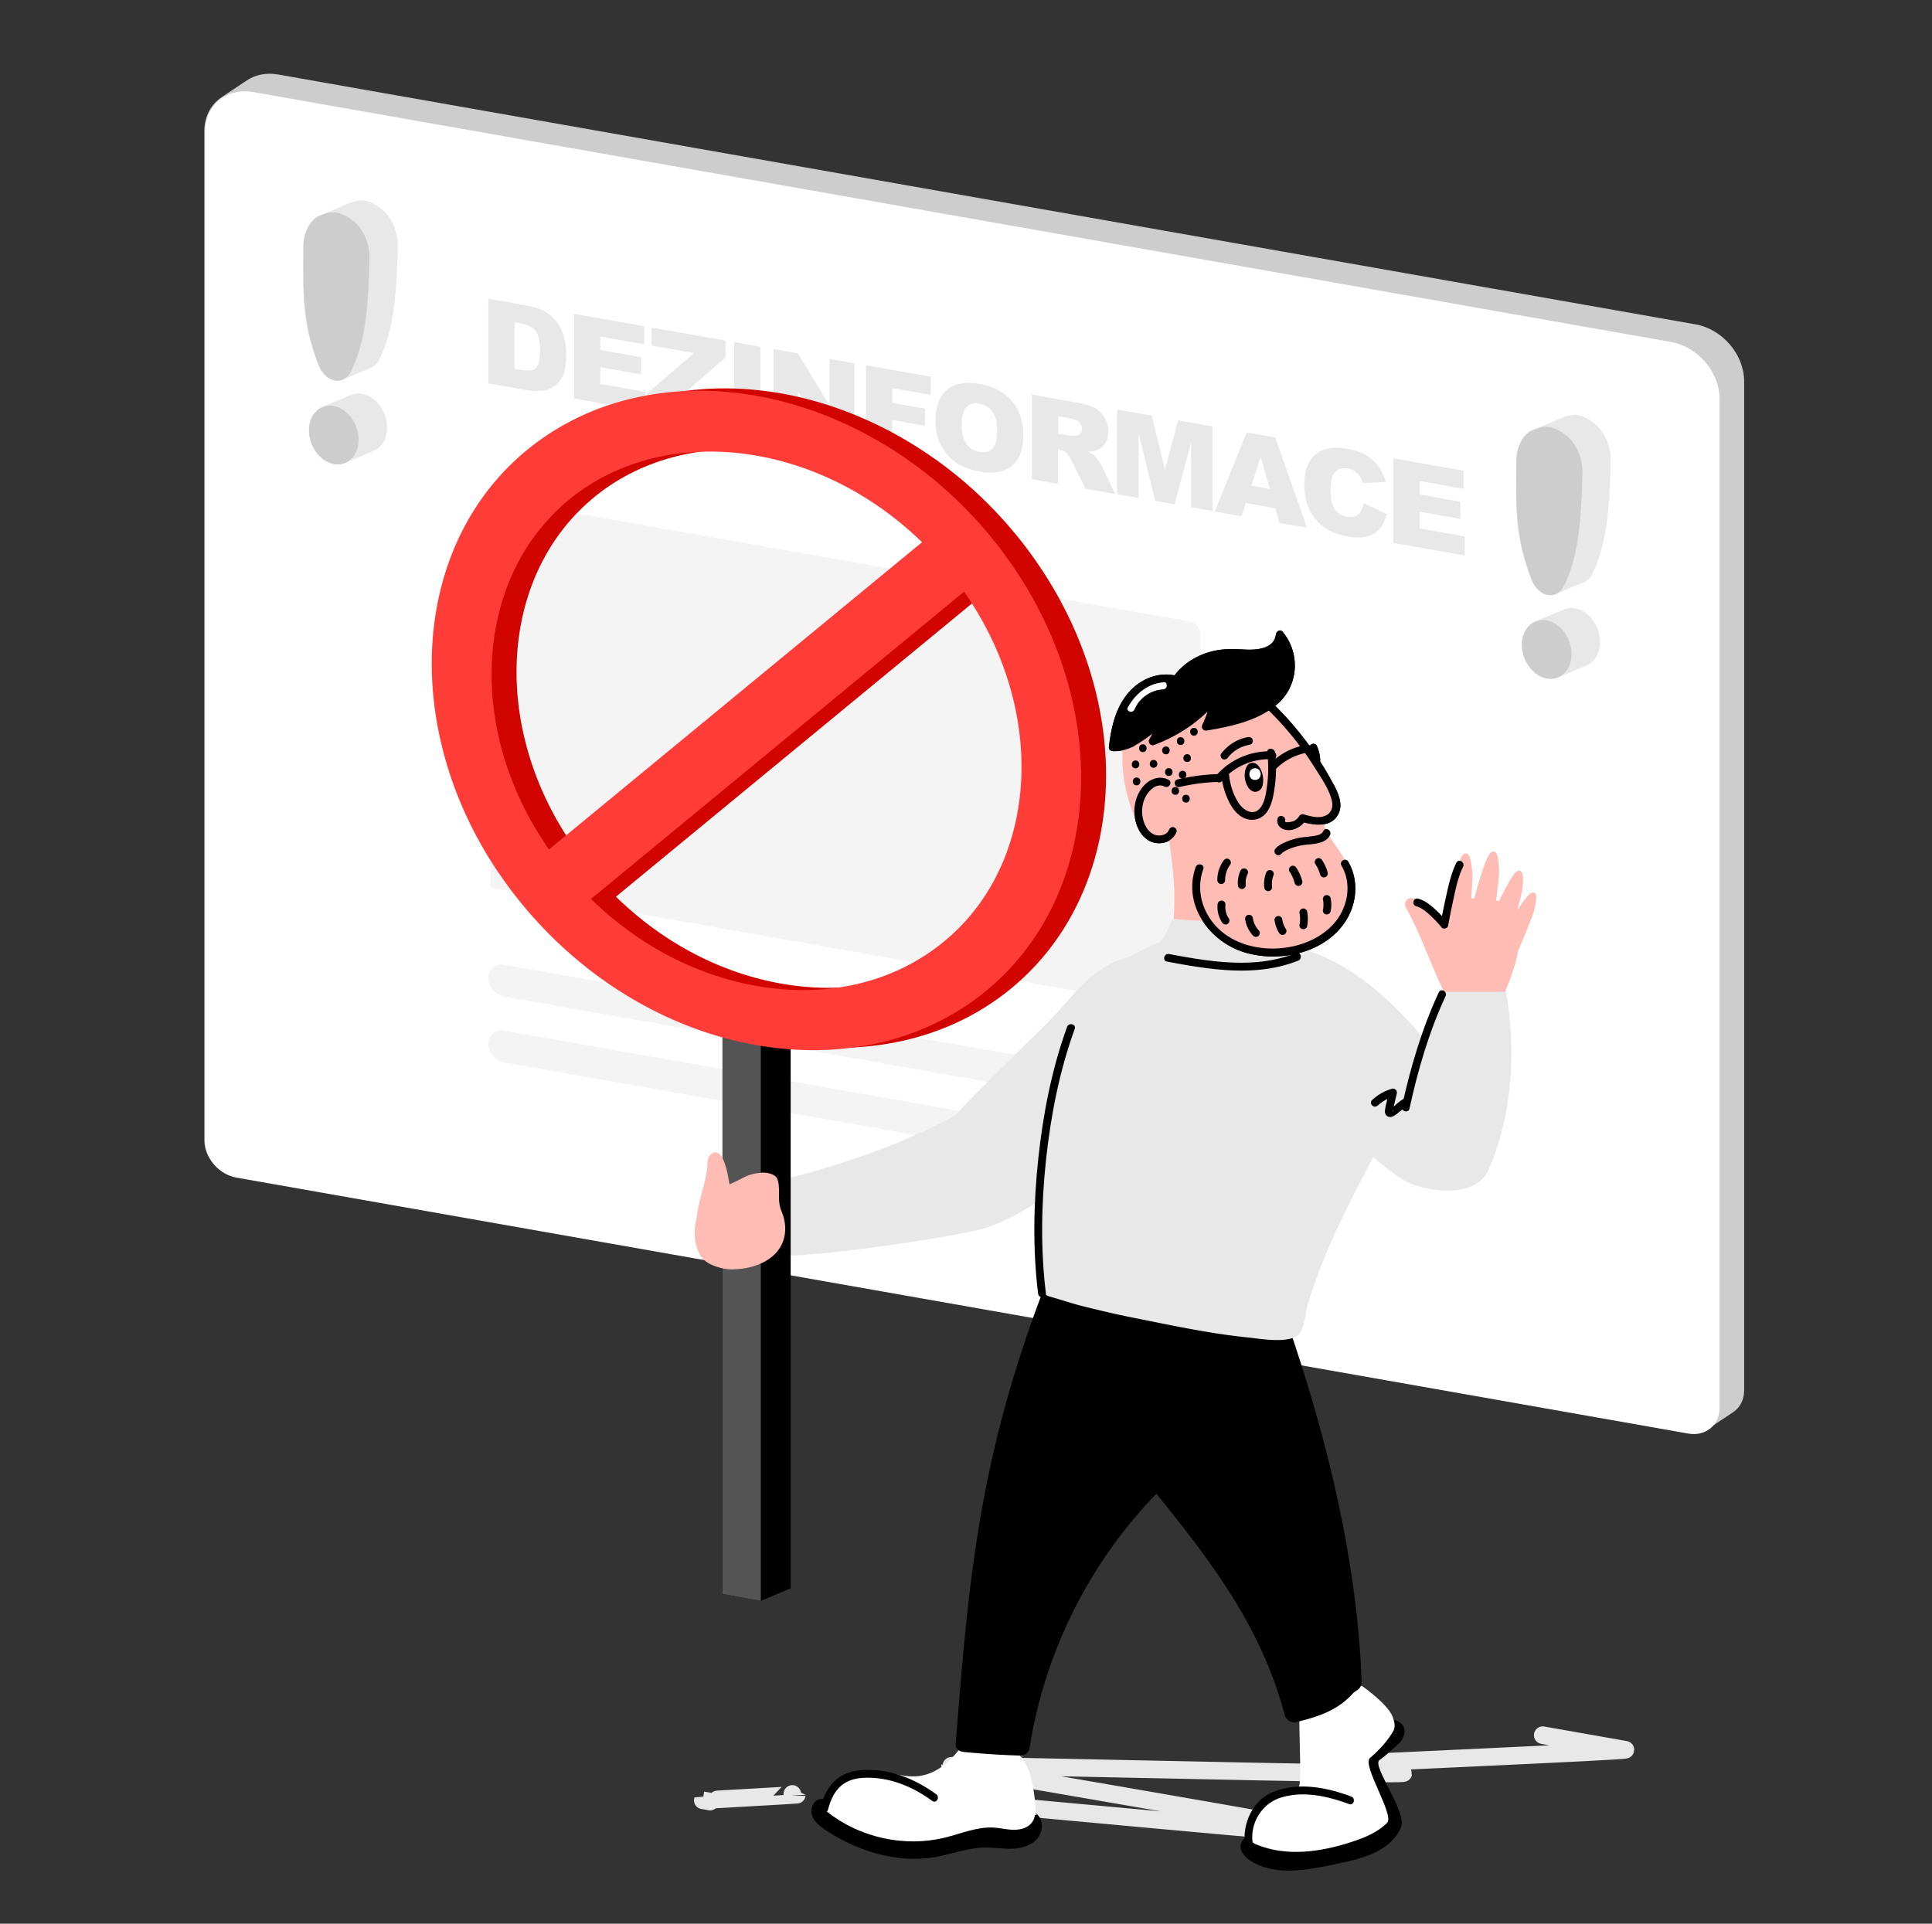 <svg width="241" height="240" fill="none" xmlns="http://www.w3.org/2000/svg"><rect width="100%" height="100%" fill="#333333" stroke="none"/><g clip-path="url(#a)"><path d="M98.835 223.809s.565.094.565.102c0 .026-11.725.669-11.734.695 0 0 .9.137.9.163M192.443 216.48l10.312 1.817c-.034.197-34.217 1.637-34.234 1.749-.018.077 6.557 1.08 6.54 1.157-.069.377-56.512-1.132-56.555-.883 0 .034 49.115 8.4 49.072 8.649-.077.42-61.852-5.7-61.937-5.255l1.011.18" stroke="#E8E8E8" stroke-width="2.194" stroke-linecap="round" stroke-linejoin="round"/><path fill-rule="evenodd" clip-rule="evenodd" d="M211.549 40.474 34.678 9.291c-1.475-.257-2.829.035-3.883.738l-.077.051-.078.052-.077.05-.077.052-.077.052-.077.051-.077.052-.077.051-.078.052-.077.05-.077.052-.077.052-.077.051-.077.052-.077.051-.078.051-.077.052-.077.051-.077.052-.077.051-.077.052-.077.051-.078.051-.077.052-.077.051-.077.052-.077.051-.077.052-.077.051-.078.052-.077.05-.077.052-.077.052-.077.051-.077.052-.077.051-.078.051-.077.052-.077.051-.077.052c-1.337.857-2.203 2.357-2.229 4.208v126.017c.035 2.135 1.775 4.149 3.9 4.526l181.132 31.937c.96.172 1.843-.025 2.528-.488l.078-.052.077-.051.077-.052.077-.051.077-.051.077-.052.077-.051.078-.052.077-.051.077-.052.077-.051.077-.051.077-.052.077-.051.078-.052.077-.051.077-.052.077-.051.077-.051.077-.052.077-.051.078-.052.077-.051.077-.052.077-.051.077-.051.077-.052.077-.051.078-.052.077-.051.077-.052.077-.051.077-.051.077-.052.077-.051.078-.052.077-.051.077-.052.077-.051.077-.051c.866-.549 1.423-1.518 1.44-2.709V47.494c-.043-3.308-2.734-6.437-6.034-7.02h.017Z" fill="#CDCDCD"/><path fill-rule="evenodd" clip-rule="evenodd" d="M214.506 49.689v126.017c-.035 2.125-1.775 3.523-3.9 3.145L29.474 146.914c-2.125-.377-3.866-2.391-3.9-4.525V16.38c.043-3.3 2.734-5.477 6.034-4.894l176.863 31.183c3.3.582 5.992 3.711 6.035 7.02Z" fill="#fff"/><path fill-rule="evenodd" clip-rule="evenodd" d="M30.245 142.594c-.077-.025-.231-.188-.274-.3V16.38c0-.497.205-.591.591-.591.094 0 .189.008.292.025l176.862 31.183c1.218.214 2.392 1.552 2.4 2.752v124.568L30.245 142.603v-.009Z" fill="#fff"/><path fill-rule="evenodd" clip-rule="evenodd" d="m61.206 110.743-.138-48.257c0-.24.103-.292.292-.292.043 0 .094 0 .145.017l87.026 15.343c.6.103 1.174.763 1.183 1.355v47.442l-88.508-15.608Z" fill="#F4F4F4"/><path d="m133.197 136.731-70.294-12.394c-1.097-.197-1.989-1.243-1.989-2.34 0-1.097.892-1.834 1.989-1.637l70.294 12.394c1.097.197 1.988 1.243 1.988 2.34 0 1.097-.891 1.835-1.988 1.637ZM133.197 144.951l-70.294-12.394c-1.097-.197-1.989-1.243-1.989-2.34 0-1.097.892-1.834 1.989-1.637l70.294 12.394c1.097.197 1.988 1.243 1.988 2.34 0 1.097-.891 1.835-1.988 1.637Z" fill="#F4F4F4"/><path d="m60.914 37.269 4.852.857c.96.171 1.73.437 2.314.797a4.95 4.95 0 0 1 1.457 1.371c.386.549.66 1.166.84 1.843.18.677.257 1.372.257 2.092 0 1.131-.129 1.98-.386 2.554-.257.574-.617 1.037-1.071 1.371a2.93 2.93 0 0 1-1.466.583c-.72.069-1.363.052-1.945-.051l-4.852-.857v-10.56Zm3.266 2.965v5.769l.797.137c.686.12 1.166.129 1.457.026.291-.103.514-.326.677-.677.163-.352.249-.943.249-1.792 0-1.123-.18-1.92-.549-2.391-.368-.472-.968-.789-1.817-.943l-.814-.146v.017ZM71.603 39.154l8.752 1.543v2.254l-5.477-.968v1.68l5.083.9v2.151l-5.083-.9v2.083l5.631.994v2.392l-8.906-1.569v-10.56ZM81.263 40.86l9.24 1.629v2.108l-5.931 5.135 6.145 1.08v2.271l-10.02-1.766v-2.194l5.872-5.083-5.297-.934v-2.254l-.009.008ZM91.574 42.677l3.275.575v10.56l-3.275-.575v-10.56ZM96.477 43.543l3.051.54 3.977 6.548v-5.845l3.077.54v10.56l-3.077-.54-3.96-6.498v5.803l-3.068-.54V43.543ZM108.023 45.574l8.075 1.423v2.272l-4.792-.85v1.844l4.089.72v2.134l-4.089-.72v4.32l-3.274-.574v-10.56l-.009-.009ZM116.707 52.397c0-1.723.48-2.983 1.44-3.771.96-.789 2.297-1.037 4.011-.737 1.714.3 3.111 1.02 4.063 2.134.951 1.114 1.423 2.52 1.423 4.217 0 1.234-.206 2.212-.626 2.931a3.459 3.459 0 0 1-1.8 1.526c-.78.3-1.766.352-2.94.146s-2.177-.574-2.957-1.089c-.78-.514-1.414-1.225-1.903-2.134-.489-.908-.729-1.98-.729-3.214l.018-.009Zm3.257.592c0 1.063.197 1.868.591 2.4.394.531.934.865 1.62.985s1.243-.008 1.629-.394c.385-.386.574-1.174.574-2.357 0-.994-.197-1.757-.6-2.289-.403-.531-.943-.857-1.629-.977-.685-.12-1.182.026-1.585.42-.403.395-.6 1.132-.6 2.212ZM128.714 59.786v-10.56l5.443.96c1.011.18 1.782.403 2.314.668.531.266.96.66 1.286 1.192a3.36 3.36 0 0 1 .488 1.8c0 .583-.128 1.071-.377 1.448a2.233 2.233 0 0 1-1.029.849c-.283.12-.66.188-1.148.214.386.197.668.377.848.54.12.112.292.326.523.652.232.325.377.565.455.737l1.577 3.343-3.686-.652-1.749-3.54c-.222-.454-.42-.763-.591-.917a1.614 1.614 0 0 0-.797-.386l-.292-.051v4.286l-3.274-.575.009-.008Zm3.274-5.7 1.38.24c.146.026.437.026.866 0a.69.69 0 0 0 .531-.24.829.829 0 0 0 .206-.575c0-.342-.112-.625-.326-.84-.214-.214-.626-.385-1.217-.488l-1.431-.249v2.152h-.009ZM139.369 51.103l4.294.754 1.655 6.72 1.645-6.137 4.286.754v10.56l-2.674-.471v-8.057l-2.057 7.688-2.417-.428-2.058-8.417v8.057l-2.674-.472v-10.56.009ZM159.09 63.403l-3.702-.652-.515 1.655-3.334-.592 3.969-9.865 3.557.625 3.968 11.263-3.42-.6-.531-1.834h.008Zm-.677-2.4L157.248 57l-1.158 3.591 2.323.412ZM170.105 62.769l2.863 1.37c-.189.772-.497 1.39-.909 1.852-.411.463-.925.78-1.534.943-.609.163-1.389.163-2.34 0-1.149-.206-2.083-.531-2.811-.994-.729-.463-1.355-1.157-1.886-2.091-.532-.935-.789-2.058-.789-3.37 0-1.748.463-3.008 1.397-3.78.926-.77 2.246-1.01 3.943-.71 1.329.23 2.375.685 3.137 1.362.763.678 1.329 1.595 1.698 2.778l-2.88.137c-.103-.343-.206-.592-.318-.763a2.347 2.347 0 0 0-.668-.694 2.29 2.29 0 0 0-.883-.36c-.737-.13-1.303.068-1.697.59-.3.387-.446 1.055-.446 1.998 0 1.174.18 2.006.532 2.503.351.497.857.806 1.5.917.642.112 1.097.017 1.414-.274.317-.292.548-.763.694-1.406l-.017-.008ZM173.809 57.18l8.751 1.543v2.254l-5.477-.968v1.68l5.083.9v2.15l-5.083-.9v2.084l5.631.994v2.391l-8.905-1.568V57.18ZM146.988 123.574c-1.525 6.909-3.094 13.826-7.748 18.369-3.317 3.24-10.92 9.96-17.16 11.485-4.809 1.183-24.429 4.046-25.715 2.983-1.294-1.071.163-9.205.61-9.197.908.017 13.345-3.068 22.251-8.117 2.991-3.343 9.085-9.103 11.571-11.649 3.48-3.565 5.246-6.728 10.046-8.082 1.791-.506 6.454 2.854 6.154 4.2l-.009.008Z" fill="#E8E8E8"/><path d="M173.036 214.44c.703.068 1.5.18 1.92.754.549.746.12 1.843-.583 2.443-.703.6-1.534 1.423-2.297 1.946-1.011.685 3.514 6.54 2.683 8.408-1.492 3.369-5.64 4.054-9.137 4.774-3.215.66-6.78 1.158-9.575-.574-.771-.48-1.517-1.337-1.234-2.203.197-.608.857-.96 1.483-1.045.626-.086 1.277.025 1.911.034 1.303.008 2.563-.429 3.789-.866 3.403-1.2 2.649-7.046 5.88-8.64 2.263-1.114 2.597-4.174 4.98-4.997" fill="#000"/><path d="M169.873 210.325c.711.498 3.36 2.443 3.874 3.935.197.565.36 1.217.043 1.723-.171.282-.994 1.74-2.897 3.342-1.046.892 3.103 7.123 2.134 8.092-1.183 1.191-2.786 1.843-4.38 2.366-3.848 1.268-8.151 1.894-11.897.342-.231-.094-.463-.205-.609-.402-.12-.172-.162-.386-.188-.592-.266-2.228 1.208-4.174 3.154-5.288.789-.455 1.252-.669 2.846-.866.583-.069-.163-9.883.266-10.269 1.037-.934 7.628-2.391 7.628-2.391l.026.008Z" fill="#fff"/><path d="M168.545 224.126c-3.12-1.149-6.642-1.843-9.822-.523-2.538 1.045-3.858 4.14-3.378 6.745.112.618 1.055.352.943-.257-.463-2.503 1.08-5.091 3.506-5.828 2.829-.866 5.803-.18 8.503.814.591.214.84-.729.257-.943l-.009-.008ZM155.098 150.548c7.56 18.343 13.928 38.992 14.734 58.809.017.36.026.746-.128 1.071-.189.395-.669.54-.969.866-2.006 2.237-4.697 2.974-6.994 3.54a1.244 1.244 0 0 1-1.492-.9c-3.188-12.086-10.534-20.846-18.411-30.549-1.106-1.362-2.263-2.708-3.172-4.217-.78-1.294-1.371-2.7-1.954-4.097-1.723-4.106-3.497-12.737-5.22-16.843 2.52.737 5.212.026 7.706-.771a126.882 126.882 0 0 0 15.78-6.154M129.151 226.191c1.003.626 1.028 2.212.291 3.129-.746.917-1.997 1.277-3.18 1.32-1.183.043-2.366-.163-3.548-.137-2.066.051-4.046.831-6.086 1.183-4.689.805-9.566-.703-13.552-3.309-.728-.48-1.474-1.037-1.765-1.86-.292-.823.128-1.937.994-2.057.48-.069.943.171 1.371.394a17.305 17.305 0 0 0 7.56 1.826c1.406.008 2.812-.146 4.218-.274a77.498 77.498 0 0 1 13.894.034" fill="#000"/><path d="M127.102 218.888c1.431 1.475 1.748 3.669 1.997 5.709.111.968.197 2.057-.411 2.82-.515.651-1.406.874-2.238.866-.831-.009-1.645-.223-2.468-.275-2.092-.128-4.089.755-6.129 1.252-5.04 1.234-10.628 0-14.683-3.232-.145-.111-.291-.24-.36-.403-.12-.265-.034-.574.069-.84.84-2.211 3.086-3.814 5.443-3.899 2.1-.078 4.148.934 6.231.702 2.032-.223 3.763-1.603 5.015-3.214.274-.351.557-.737.968-.909.257-.102.54-.111.823-.12 1.449-.042 2.897-.094 4.337-.137.206 0 .42-.008.617.06.763.292.703 1.492 1.38 1.946" fill="#fff"/><path d="M144.974 185.631c-8.76 8.692-14.64 20.229-16.534 32.417a1.144 1.144 0 0 1-1.166.978 107.31 107.31 0 0 1-6.823-.429c-.394-.034-.84-.103-1.071-.429-.189-.265-.171-.617-.146-.934 1.526-19.003 2.675-34.517 10.74-55.834 3.6-2.212 15.12 1.491 20.04 1.774-1.491 5.812-2.314 14.254-3 20.212l-2.04 2.245Z" fill="#000"/><path d="M172.043 142.988c-3.369 6.326-6.806 12.772-8.863 19.578-.292.968-.472 3.18-1.157 3.891-1.2 1.243-4.895.549-6.36.403-4.886-.497-9.566-1.526-14.366-2.477-2.117-.42-4.191-.917-6.257-1.432-1.217-.3-2.752-.814-4.114-1.2a1.797 1.797 0 0 1-1.295-1.645c-.171-3.532-.111-6.995-.12-10.569 0-3.9.6-7.594 1.372-11.409.66-3.248 1.928-6.377 3.12-9.454 1.097-2.828 2.288-5.588 4.508-7.611 2.237-2.04 5.323-3.172 8.126-4.337.814.865 1.877.934 2.983 1.2 1.311.325 2.631.617 3.96.882 2.46.489 4.843.472 7.32.609.763.043 1.988-.36 2.683-.086.651.249 1.585 1.74 2.125 2.357 3.506 4.012 7.063 9.069 7.475 14.546.171 2.306-.095 4.56-1.106 6.592" fill="#E8E8E8"/><path d="M163.419 118.868c-.471-1.842-2.383-4.165-3.283-5.837a.294.294 0 0 0-.343-.137c-4.225 1.449-8.734 2.212-13.165 1.706a.695.695 0 0 0-.232 0c-.145.051-.214.206-.274.351a14.846 14.846 0 0 1-2.04 3.566c.677.66 1.586 1.029 2.486 1.311 1.508.48 3.06.806 4.628 1.012 1.723.214 3.489.291 5.177-.112 1.26-.3 3.652-.325 4.809-.9l2.237-.968v.008Z" fill="#E8E8E8"/><path d="M116.775 223.843c-2.64-1.929-5.829-3.215-9.146-3.017-1.123.068-2.237.36-3.137 1.054-1.166.883-1.783 2.228-2.143 3.608-.154.609.78.866.943.258.326-1.243.874-2.503 1.989-3.232.814-.54 1.791-.711 2.751-.728 3.043-.052 5.837 1.122 8.263 2.897.506.368.994-.472.488-.84h-.008ZM133.111 128.108c-1.903 5.246-2.983 10.783-3.583 16.329-.6 5.546-.729 11.34-.034 16.963.077.617 1.054.625.977 0-.677-5.503-.583-11.1 0-16.603.583-5.503 1.671-11.152 3.591-16.432.214-.591-.728-.848-.943-.257h-.008Z" fill="#000"/><path d="M163.394 118.697c6.711 2.237 12.034 8.04 16.071 13.148 2.872 3.635 6.549 7.509 6.549 12.146.008 6.557-9.54 4.612-11.469 2.854-3-1.911-5.408-4.611-7.68-7.354-3.18-3.84-6.283-8.031-7.114-12.951-.317-1.835-2.606-4.003-1.277-5.323.977-.977 3.608-2.966 4.92-2.529v.009Z" fill="#E8E8E8"/><path d="M171.855 137.94a5.011 5.011 0 0 1 2.048-1.157l-.6-.6c-.18.771-.437 1.56-.54 2.34-.042.334.086.677.42.797.378.128.738-.12 1.029-.335.566-.42 1.071-.891 1.689-1.251.317-.18.642-.343.977-.471.283-.112.72-.326 1.02-.24.6.171.865-.763.257-.943-.472-.137-.943.025-1.389.18a7.4 7.4 0 0 0-1.268.574 8.483 8.483 0 0 0-1.106.746c-.317.248-.711.737-1.123.814h.257c.497.137.095.394.206.18.043-.086.051-.206.069-.309l.145-.608.292-1.226c.085-.351-.232-.703-.6-.6a6.143 6.143 0 0 0-2.477 1.406c-.463.428.231 1.114.685.686l.009.017ZM161.672 118.903c-5.075 2.023-10.646 1.097-15.84.12-.617-.112-.875.823-.257.943 5.365 1.011 11.125 1.971 16.362-.12.575-.232.326-1.175-.257-.943h-.008ZM98.63 198.154l-3.729 1.569-4.774-.857v-74.717l8.503-.712v74.717Z" fill="#000"/><path d="m90.127 198.866 4.774.857v-74.717l-4.774-.857v74.717Z" fill="#545454"/><path d="M65.26 108.523a53.022 53.022 0 0 0 3.558 4.689 53.541 53.541 0 0 0 4.071 4.277c16.063 15.103 38.949 17.605 53.246 5.828 14.297-11.777 15.831-34.397 3.566-52.62a51.395 51.395 0 0 0-3.566-4.706 53.42 53.42 0 0 0-4.063-4.277c-7.003-6.574-15.737-11.057-24.6-12.625-5.263-.926-10.397-.84-15.257.274-5.032 1.148-9.54 3.343-13.406 6.523-14.305 11.777-15.831 34.405-3.566 52.628l.018.009Zm11.58 3.343 46.535-38.332c.257.369.514.746.746 1.115 9.66 14.768 8.271 33.043-3.232 42.514-6.24 5.143-14.563 7.114-23.417 5.554-7.157-1.26-13.954-4.688-19.663-9.925-.325-.292-.651-.6-.977-.926h.009Zm-2.768-49.8c11.503-9.463 30.017-7.586 43.08 4.371.326.292.651.6.977.917l-46.534 38.332a65.08 65.08 0 0 1-.746-1.114c-9.66-14.77-8.271-33.043 3.232-42.506h-.009Z" fill="#D10400"/><path d="M62.15 108.814a53.001 53.001 0 0 0 3.556 4.689 53.389 53.389 0 0 0 4.072 4.277c16.063 15.103 38.948 17.606 53.246 5.829 14.297-11.777 15.831-34.397 3.565-52.62a51.565 51.565 0 0 0-3.565-4.706 53.42 53.42 0 0 0-4.063-4.277c-7.003-6.574-15.737-11.057-24.6-12.626-5.263-.926-10.397-.84-15.257.274-5.032 1.149-9.54 3.343-13.406 6.523-14.306 11.777-15.832 34.406-3.566 52.629l.017.008Zm11.58 3.335 46.534-38.332c.257.369.514.746.745 1.115 9.66 14.768 8.272 33.042-3.231 42.514-6.24 5.143-14.563 7.114-23.417 5.554-7.157-1.26-13.955-4.688-19.663-9.926-.326-.291-.652-.6-.977-.925h.008Zm-2.77-49.792c11.504-9.463 30.018-7.585 43.081 4.372.325.291.651.6.977.917l-46.534 38.331a60.854 60.854 0 0 1-.746-1.114c-9.66-14.769-8.272-33.043 3.231-42.506h-.008Z" fill="#FF3C38"/><path d="M86.816 153.377c0-3.403 1.38-5.597 1.44-8.374 0-.36.283-1.303 1.08-1.226 1.286.12 1.715 4.423 1.877 5.443.19 1.209.223 2.597-.634 3.463l-3.763.694Z" fill="#FFBCB4"/><path d="M91.043 147.737c1.8-.754 1.92-1.208 3.865-1.431.583-.069 1.51.094 1.903.531.429.472.369 1.903.36 2.417-.025 1.775.532 1.843.729 3.318.488 3.771-2.846 5.777-6.643 5.794-1.071 0-2.88-.48-3.651-1.406-1.397-1.688-1.972-6.977 3.437-9.231v.008Z" fill="#FFBCB4"/><path d="M149.157 108.171c-1.671 4.655 1.689 9.326 6.12 10.655 4.432 1.328 10.175.034 12.677-4.072 1.338-2.185 1.526-5.005.223-7.251-.317-.54-1.157-.052-.84.488 1.38 2.375.763 5.4-1.063 7.363-1.825 1.963-4.577 2.906-7.208 2.983-2.632.077-5.477-.754-7.337-2.743-1.86-1.988-2.52-4.688-1.629-7.165.214-.592-.728-.849-.943-.258ZM158.226 88.603a39.129 39.129 0 0 1 5.802 7.208c.763 1.217 1.74 2.597 2.092 4.012.206.84 0 1.637-.857 1.971-.857.334-1.809.043-2.649-.197a.501.501 0 0 0-.548.223c-.198.3-.438.506-.772.643-.086.034-1.08.283-.994-.06.154-.609-.789-.866-.943-.257-.197.797.497 1.38 1.26 1.422.943.043 1.774-.497 2.289-1.26l-.549.223c1.491.429 3.557.763 4.509-.831.9-1.492-.215-3.3-.943-4.612a40.587 40.587 0 0 0-7.003-9.18c-.446-.437-1.14.249-.686.686l-.008.009Z" fill="#000"/><path d="M152.63 107.366a4.133 4.133 0 0 0-.78 2.434c0 .257.222.497.488.489a.495.495 0 0 0 .489-.489c0-.103 0-.197.008-.3 0-.051.009-.103.017-.146.009-.111-.017.086 0-.017.035-.188.078-.377.138-.557.025-.086.051-.18.094-.266-.06.12.017-.034.026-.051a.746.746 0 0 1 .06-.12c.085-.171.188-.334.3-.489.154-.205.042-.548-.172-.668-.257-.137-.506-.043-.668.171v.009ZM151.883 112.851c-.077.78.137 1.603.574 2.246.146.206.437.326.669.172.205-.138.334-.446.171-.669a2.804 2.804 0 0 1-.249-.437l-.025-.06c.025.068.034.077.008.026-.017-.043-.034-.086-.043-.129a2.696 2.696 0 0 1-.068-.24l-.052-.249c0-.025 0-.042-.008-.068.008.077.008.086 0 .034 0-.043 0-.077-.009-.12-.008-.171 0-.343.009-.514.026-.257-.24-.497-.489-.489-.283.009-.463.215-.488.489v.008ZM154.763 108.566c-.266.582-.403 1.217-.343 1.86a.48.48 0 0 0 .146.342.518.518 0 0 0 .343.146c.24-.008.514-.214.488-.488a3.753 3.753 0 0 1 .009-.695l-.017.129c.034-.283.111-.549.223-.806l-.052.12.052-.103c.06-.12.085-.24.051-.377a.538.538 0 0 0-.223-.291c-.214-.112-.548-.069-.668.171l-.009-.008ZM155.33 114.746c.12.745.48 1.448.994 1.997a.488.488 0 0 0 .686 0 .488.488 0 0 0 0-.686l-.154-.18c-.043-.051.008.009.017.026-.017-.017-.026-.043-.043-.06l-.069-.094a3.102 3.102 0 0 1-.24-.42c-.017-.035-.034-.069-.051-.112-.026-.06 0 .017.017.034 0-.017-.017-.034-.026-.051-.025-.077-.051-.146-.077-.223a3.327 3.327 0 0 1-.111-.488c-.017-.112-.129-.24-.223-.292a.518.518 0 0 0-.377-.051.476.476 0 0 0-.292.223c-.068.12-.068.24-.051.377ZM157.934 108.891c-.214.566-.3 1.2-.231 1.8.017.138.043.249.146.343a.514.514 0 0 0 .342.146c.12 0 .258-.043.343-.146a.477.477 0 0 0 .146-.343 3.704 3.704 0 0 1 .009-.874l-.018.129c.035-.275.103-.54.206-.789.043-.111.009-.274-.051-.377a.48.48 0 0 0-.292-.223c-.274-.06-.505.086-.6.343v-.009ZM159.006 114.9c.078.531.275 1.054.558 1.5a.535.535 0 0 0 .291.223c.12.034.274.017.377-.052.214-.137.326-.437.172-.668a3.666 3.666 0 0 1-.275-.514l.052.12a3.343 3.343 0 0 1-.24-.866c-.017-.112-.129-.24-.223-.292a.523.523 0 0 0-.377-.051.476.476 0 0 0-.292.223l-.051.12a.433.433 0 0 0 0 .257h.008ZM160.857 108.737c.18.266.326.549.454.849l-.051-.12c.094.231.18.463.24.703.06.24.351.42.6.342a.501.501 0 0 0 .343-.6 5.61 5.61 0 0 0-.746-1.662c-.137-.215-.437-.326-.669-.172-.214.137-.325.437-.171.669v-.009ZM162.109 113.957c.017.086.034.18.043.275l-.017-.129c.051.369.051.737 0 1.097l.017-.128a2.575 2.575 0 0 1-.043.24.53.53 0 0 0 .051.377.48.48 0 0 0 .292.223c.24.051.548-.078.6-.343.12-.626.12-1.252 0-1.869-.052-.248-.36-.42-.6-.343a.506.506 0 0 0-.343.6ZM164.072 107.794c.171.257.317.523.437.806l-.051-.12c.085.206.154.411.214.626.068.248.351.42.6.343a.502.502 0 0 0 .343-.6 5.195 5.195 0 0 0-.703-1.552.514.514 0 0 0-.292-.223.482.482 0 0 0-.377.052c-.214.137-.325.437-.171.668ZM165.032 112.277c.025.094.042.197.051.3l-.017-.128c.034.282.034.565 0 .848l.017-.129-.051.301c-.06.248.077.54.342.6.249.06.54-.078.6-.343a3.773 3.773 0 0 0 0-1.698c-.06-.248-.36-.419-.6-.342a.504.504 0 0 0-.342.6v-.009ZM155.766 96.437c-.068.497.06 1.02.309 1.457.129.223.351.454.6.394.231-.051.343-.325.377-.557a2.632 2.632 0 0 0-.334-1.706c-.12-.197-.309-.394-.54-.36-.3.052-.386.558-.412.772Z" fill="#000"/><path d="M155.278 96.437a2.812 2.812 0 0 0 .411 1.774c.197.3.497.566.874.575a.913.913 0 0 0 .806-.48c.146-.266.189-.583.197-.892a2.906 2.906 0 0 0-.103-.874c-.154-.566-.522-1.354-1.208-1.372-.686-.017-.9.712-.977 1.26-.035.258.248.498.488.49.292-.018.455-.215.489-.49 0 .06-.017.12 0 .035 0-.026.008-.052.017-.077l.051-.215c0-.017.009-.025.018-.043.017-.05-.018.043-.018.052 0 0 .043-.077.052-.086.017-.043-.026.043-.034.043l.034-.043s-.086.06-.052.035c.026-.018.069-.018 0 0-.017 0-.145.025-.085.025h-.043c.026 0 .051.035.008 0-.068-.051.052.043-.008 0-.043-.034.034.043.051.052-.043-.06.052.043 0 0 .017.025.026.043.043.068.052.077.094.163.137.249 0 .017.035.086 0 0 0 .017.017.043.026.06.017.051.043.111.06.171.026.094.051.189.069.283 0 .034.017.129 0 .043 0 .06.008.12.017.18v.308c0 .035-.017.13 0 .043l-.026.138c0 .017-.043.094-.034.102-.017-.034.043-.077 0-.017-.009.009-.017.034-.026.043-.017.043.017-.026.026-.034-.052.06.008 0 .025-.009-.034.043-.025.017 0 0 .035-.008.035-.017.009 0-.034.009-.017 0 .043 0 0 0 .086.026.043 0-.052-.017.025.017.034.017 0 0-.043-.025-.051-.025-.06-.026.051.051 0 0l-.086-.086c-.052-.051.034.06 0 0-.009-.026-.026-.043-.043-.069a1.026 1.026 0 0 1-.086-.163l-.025-.06c-.035-.077 0 .018-.009-.034-.034-.111-.077-.214-.103-.334a1.266 1.266 0 0 1-.034-.18v.017-.111c0-.12 0-.249.017-.369.026-.257-.249-.497-.489-.489-.291.018-.454.215-.488.49h-.017Z" fill="#000"/><path d="M152.381 97.466a7.823 7.823 0 0 1 6.351-2.743c.626.034.626-.943 0-.977-2.649-.137-5.314 1.003-7.037 3.025-.403.472.283 1.166.686.686v.009Z" fill="#000"/><path d="M152.347 96.677a9.628 9.628 0 0 0 .969 3.369c.48.951 1.208 1.885 2.288 2.16 1.012.257 1.963-.172 2.52-1.029.557-.857.755-2.023.892-3.043.197-1.414.205-2.837.034-4.251-.077-.617-1.054-.626-.977 0a15.85 15.85 0 0 1 0 3.977c-.129.977-.266 2.314-.977 3.06-.866.9-2.049.094-2.589-.737-.677-1.037-1.063-2.28-1.191-3.506-.069-.617-1.037-.626-.977 0h.008Z" fill="#000"/><path d="M159.134 95.957a7.46 7.46 0 0 1 4.089-2.091c.257-.043.402-.369.342-.6-.077-.275-.342-.386-.6-.343a8.38 8.38 0 0 0-4.517 2.34c-.445.446.249 1.131.686.686v.008Z" fill="#000"/><path d="M163.369 93.412c.163.402.274.814.334 1.242l-.017-.128c.008.086.017.163.026.248a.477.477 0 0 0 .145.343.52.52 0 0 0 .343.146c.249-.009.514-.214.489-.489a5.536 5.536 0 0 0-.377-1.62c-.052-.12-.103-.222-.223-.291a.522.522 0 0 0-.377-.052.478.478 0 0 0-.292.223c-.06.112-.094.257-.051.377ZM153.17 94.517c-.043.052.008-.017.026-.034.017-.026.042-.051.06-.077.042-.052.094-.112.145-.163.095-.103.197-.206.309-.3.051-.051.111-.094.163-.137.017-.017.085-.069.034-.026a.47.47 0 0 0 .077-.06 5.87 5.87 0 0 1 .377-.248 3.251 3.251 0 0 1 .575-.292c-.052.017-.009 0 .017 0 .034-.017.077-.026.111-.043a4.86 4.86 0 0 1 .857-.231c.249-.043.42-.369.343-.6-.086-.274-.326-.386-.6-.343-1.337.231-2.511.994-3.334 2.057-.154.206-.034.557.171.669.257.137.497.043.669-.172ZM145.762 97.277c-1.002-.505-2.125-.188-2.905.566-.78.754-1.192 1.748-1.32 2.786-.223 1.842.685 4.345 2.803 4.56 1.028.102 2.022-.42 2.417-1.389.103-.249-.112-.531-.343-.6-.274-.077-.497.094-.6.343-.266.66-1.217.831-1.817.583-.832-.343-1.286-1.269-1.449-2.1-.188-.935-.043-1.955.437-2.777.437-.746 1.363-1.586 2.28-1.123.557.283 1.055-.557.489-.84l.008-.009ZM147.144 98.186c1.637-.386 3.3-.6 4.98-.635.626-.008.626-.985 0-.977a24.48 24.48 0 0 0-5.237.669c-.609.146-.352 1.088.257.943ZM141.185 92.666a16.626 16.626 0 0 0 3.78-2.863 11.495 11.495 0 0 1-1.183 2.683 18.065 18.065 0 0 0 7.792-5.426 13.207 13.207 0 0 1-1.166 3.6s1.817-.3 2.572-.506c1.38-.377 2.768-.763 4.054-1.388 1.286-.626 2.477-1.526 3.231-2.735 1.303-2.1 1.037-5.04-.617-6.874-.034 1.157-1.157 2.032-2.288 2.272-1.132.24-2.306.043-3.463.008-2.752-.06-5.649 1.055-7.166 3.352-2.109-.66-4.466.471-5.811 2.22-1.346 1.748-1.852 4.002-2.092 6.197 0 0 1.243.085 2.357-.54Z" fill="#000"/><path d="M141.435 93.086a18.277 18.277 0 0 0 3.874-2.94l-.814-.472c-.283.9-.652 1.74-1.132 2.563-.197.343.137.866.549.72 3.12-1.14 5.854-3.017 8.005-5.554l-.814-.472a13.92 13.92 0 0 1-1.123 3.489c-.188.403.12.788.549.72 3.154-.523 6.788-1.286 9.137-3.609s2.477-6.171.317-8.717c-.3-.36-.788-.034-.831.343-.197 1.774-2.349 1.946-3.72 1.886-1.269-.052-2.486-.137-3.746.111-2.177.42-4.114 1.569-5.391 3.403l.548-.223c-2.203-.591-4.491.309-5.983 1.98-1.697 1.895-2.254 4.457-2.537 6.909-.034.274.249.471.489.488.908.052 1.8-.205 2.605-.6.566-.274.069-1.123-.488-.84-.66.326-1.372.506-2.117.472l.488.488c.24-2.057.695-4.208 1.98-5.888 1.286-1.68 3.283-2.615 5.306-2.066a.497.497 0 0 0 .549-.223c1.765-2.537 4.791-3.24 7.714-3.06 2.151.129 4.98-.154 5.271-2.82l-.831.343c2.288 2.692 1.337 6.454-1.509 8.28-2.211 1.414-4.963 1.989-7.517 2.409l.549.72a14.93 14.93 0 0 0 1.217-3.72c.077-.429-.472-.883-.814-.472-2.04 2.4-4.62 4.226-7.578 5.306l.549.72c.514-.892.917-1.817 1.226-2.794.145-.472-.48-.815-.815-.472-1.105 1.106-2.331 2.014-3.677 2.794-.548.31-.051 1.158.489.84l.026-.042ZM141.649 95.854c.626 0 .626-.977 0-.977s-.626.977 0 .977Z" fill="#000"/><path d="M142.557 93.831c.626 0 .626-.977 0-.977s-.626.977 0 .977ZM143.895 95.786c.626 0 .626-.977 0-.977s-.626.977 0 .977ZM141.778 97.98c.626 0 .626-.977 0-.977s-.626.977 0 .977ZM145.797 96.806c.626 0 .626-.977 0-.977-.625 0-.625.977 0 .977ZM145.438 94.106c.626 0 .626-.978 0-.978s-.626.978 0 .978ZM147.272 92.949c.626 0 .626-.978 0-.978s-.626.978 0 .978ZM148.934 91.783c.626 0 .626-.977 0-.977s-.626.977 0 .977ZM148.086 95.066c.626 0 .626-.978 0-.978-.625 0-.625.978 0 .978ZM147.52 97.14c.626 0 .626-.977 0-.977s-.626.977 0 .977ZM146.612 99.163c.626 0 .626-.977 0-.977s-.626.977 0 .977ZM147.94 100.131c.626 0 .626-.977 0-.977s-.626.977 0 .977Z" fill="#000"/><path d="M156.555 97.311c.943 0 .943-1.465 0-1.465s-.943 1.465 0 1.465ZM141.811 88.629l-.008-.009.008.009ZM140.997 89.674l-.009-.008.009.008ZM140.732 89.314s.008-.025-.017-.025c0 .008-.026.017.017.025ZM141.239 88.02s0-.017-.026-.034c0 0 0 .017.026.034ZM141.016 88.26l.008.009v-.009h-.008Z" fill="#fff"/><path d="M141.53 87.017c-.035.069-.043.189-.103.232.043.05.026.068.026.094l-.069-.052v.035s0-.017-.026-.026l.035.034s-.043.026-.078-.034l-.042.06s.051.051.025.051c-.025-.008-.008-.017-.034-.034-.086.009.094.146.034.172 0 0 0 .025.009.025.077.043-.034-.034.017-.017.06.043.017.034.069.069-.026 0 0 .025 0 .034-.043-.009-.035.026-.086.008.017.018.068.07.06.086-.052-.017-.043-.034-.069-.026l.035.026s-.026 0-.035-.008c-.008.008.043.043 0 .043l-.025-.035s0 .026-.018.034c-.017-.008-.017-.017 0-.017-.06-.025.009.035 0 .035.018 0 .035 0 .06.025-.008 0 .035.052 0 .026l-.025-.034s.034.034.008.051c0 0-.008 0-.017-.008.034.043-.017.034-.026.051 0 0 .035.026.035.034.025 0 .034.009.068.026-.068-.017.052.06 0 .069-.017-.009-.043-.035-.017-.026-.051-.043-.103-.077-.128-.103 0 .017.008.034-.018.017l.052.035s0 .008-.009.017c.035.025.06.025.077.051.009.026-.06-.026-.034-.009.009.035.052.043.026.052 0 0-.009-.017 0-.009-.034 0-.009.043-.077 0-.017-.008-.035-.025-.026-.025h.009s0 .025-.052-.009c.034.017.017.034 0 .043l.043.017c.111.094-.086-.043-.086-.008.017.034.017 0 .035.025-.018 0-.052 0-.043.026-.017 0-.043 0-.095-.026.018.026-.042.026 0 .052.052 0-.042-.043.035-.035l.043.035s0 .043-.018.051c.009 0 .026 0 .035.017 0 .035.051.06.025.077-.042-.017-.034-.025-.025-.034-.043 0-.009.017-.035.026-.034-.017.009-.017-.025-.034v.025c.06.035-.017.017 0 .043-.017.034.06.077.103.12-.018 0-.035-.008-.052-.017.034 0 .009 0 0-.017 0 .017-.077 0-.094-.017.008.025.034 0 .051.025l-.017.026s.043 0 .06.034c0 .017 0 .017-.017.035-.017-.009-.051-.017-.043-.026-.017 0-.026.008 0 .034.034 0 .017.043.069.052h-.035s-.017-.009-.008-.009c-.052-.017.008.017.008.026-.008 0-.025.017-.042 0 .008.008 0 .017-.035.008 0 .009.035.017.052.026l-.017.026s-.103-.043-.112-.052c.026.017.077.035.069.052-.052-.034-.052 0-.112-.034-.043 0-.051.017-.043.034.043.026.035 0 .078.008 0 .043.12.095.085.112h.017l.043.043c-.051-.026-.154-.035-.154 0 .026.008.06 0 .103.025v.026s-.009 0-.017-.008c.017.025-.086 0-.017.034h-.086.034c.026.008.026.034.034.043.026.025 0 .025-.042.025.025 0 .077.017.085.035-.085-.026-.043.017-.094 0 0 0-.034.008 0 .017l-.051-.017c.077.025.068.051.077.068-.103-.034 0 .026-.095 0 .069.026.018.043.078.06 0 .017-.069 0-.095-.008l.026.017s-.051.017-.077.034l.06.034h-.034s.025.017.051.017c.069.026.017.026.043.043-.009 0-.026 0-.034-.008h-.06c.017 0 .12.06.154.051.026 0 .051.026.034.026h-.068l.068.017c0 .017-.034 0-.043.017 0-.008-.12-.051-.12-.025 0-.018-.043-.035-.051-.043 0 0-.009 0-.034-.009.017.026.034.017.042.034-.06-.017-.077-.017-.102 0H140.775s.069.043.026.035c.094 0 .06.051.12.051.017 0 .017.017-.017.017-.043-.025-.069 0-.111-.017.017.009.042 0 .068.009 0 .008-.034.008-.051.008H140.775c.026.009.052 0 .06.017-.017 0 0 .018-.025.009-.035-.017-.095-.026-.095-.034 0 .008 0 .043.06.043 0 0 .078 0 .078.025h-.009l.043.026h-.034s.025.008.025.017h-.051c0 .017.026.026.043.026 0 .008-.009.008-.043 0-.009.008 0 .034-.043.043.026.025.009 0 .051.017-.102 0-.051.051-.042.085.085 0 .008.01.085.026-.025-.008-.077.017-.094-.008v.017c-.043 0-.026-.034-.094-.026 0 .017.094.043.06.06-.06-.017.017.017-.052 0-.025 0-.017-.008-.017-.017h-.017s.069.026.111.051c0 .026-.051.009-.085.009-.017 0 0 .017.008.026-.034-.017.043-.026.086-.009-.077 0-.009.034.017.043.086-.026 0-.026.094-.043-.025 0-.085-.017-.06-.034.026.017.035 0 .043 0-.034 0-.017-.017-.025-.026.034 0 .085.026.102 0l-.085-.017s.06.008.043 0c.042.017.068 0 .077.034.077-.017-.035-.043-.06-.068h.025c-.025 0-.017-.017-.025-.026.025-.009.034.017.06.017V89.7c-.009 0-.017-.017 0-.009l.077.026-.06-.034s.051-.009.068.008v-.034h.052c-.009-.008-.017-.008-.026 0 .017 0-.094-.069.017-.043-.043-.034-.025-.043-.043-.077.052.034.078-.009.095.017.025 0-.035-.026-.043-.034.026 0 .086.008.103.026l-.026-.018h.009l-.026-.017c.034 0 .06.009.068 0l-.051-.017h.034s-.034-.017-.034-.025h.009v-.01c.025.018.017 0 .051 0v-.025h-.034s.051 0 .06-.008h-.043c.077-.017-.026-.06.017-.069 0 .017.051.026.043.017-.009-.017 0-.043-.034-.068.06.008.077.017.102 0 0-.017 0-.017-.034-.026.026 0 0-.034.043-.026-.034-.008.009 0-.017-.026h.017-.043c.094 0-.034-.05.043-.05.017 0 .026.008.051.016l.018-.034h-.035s-.034-.026-.008-.034c.051.034 0-.009.051 0v.017s.009-.017-.026-.026c-.008-.017.078.017.043-.017l-.051-.017h.026c-.009-.017.017-.026 0-.043.017 0 .042.008.051.017-.026-.034.009-.008-.017-.043h.026l-.026-.008h.051-.034c0-.009-.017-.017 0-.026l.034.017s.069 0 .026-.043c0 0 .017 0 .017.009-.043-.043.06 0 .009-.034.008 0 .025.008.034.017l-.017-.017.043.017-.06-.035h.051-.017c.086.026.034-.017.094 0l-.06-.017c-.094-.086.095-.051.06-.111l.043.017-.043-.043s.035.026.06.026c-.017-.026-.06-.034-.06-.06.035 0 .026.017.043.034-.008-.026-.017-.069.009-.069h-.017c-.009-.025.017-.025.017-.042.017.008.017.017.025.017 0 0 .026 0 0-.017l.035.025s-.009-.043.034-.025c-.017 0-.051-.026-.043-.035.069.026-.017-.043.026-.034.017.009.017.017.017.017.017 0 0-.017-.026-.034l.026.017-.017-.051c.068.025.008-.035.051-.009.009-.008-.034 0-.034-.026.026.009 0-.017.034 0l.035.026s-.043-.043-.069-.06c.026 0 .017-.017.051 0 0 0 .129.034.078-.026l.017.009v-.017l.043.017-.035-.052h.017s.018-.025.026-.05c0 0 .034 0 .017-.027v-.017l.026.017c-.034-.034.077 0 .034-.008-.017-.017-.034-.043-.051-.06 0-.017.026.017.051.017.009-.009-.025-.034 0-.034l.017.017s-.008-.026 0-.034c0 0 .069.025 0-.043.018 0 .018-.017.052.008-.009-.034-.009-.06-.017-.094.068.043 0 0 .043 0l-.035-.026s.12 0 .129-.034l.034.026-.034-.035s.086-.051.103-.077c-.009-.025-.043-.068-.017-.068 0 0 0-.069.051-.078.009.018.026.018.026.026-.026-.034.008-.017.017-.017l-.026-.017s.017-.017.043 0l-.026-.043s.009 0 .017.009l-.017-.017.043.034s0-.035-.034-.069c.017.009.034.009.034.026l.043-.026h-.017s-.043-.068-.017-.06c.017.034.043.043.068.06-.008-.017-.034-.017-.043-.043-.017-.025-.008-.051 0-.042v.017s.06.025.069.017c-.017-.034.009-.017-.043-.06 0-.017.043.026.052.034-.018-.026.008-.026.042 0-.068-.077.06 0 0-.069l.043.026s-.051-.06-.051-.068c.026.008.051.043.068.06l-.06-.069c.103.026.112-.069.215-.051 0-.035 0-.086.043-.095l.042.009-.042-.017v-.035c.051 0 .111.01.12-.05-.043-.095.068.06.042-.018 0 0 .009.017.018.026v-.129c.06.086.017-.008.042.034l-.025-.034s.034.017.051.043l-.017-.052.026.035s.025-.06.077 0c0-.077.06-.094.111-.112-.008-.034 0-.043 0-.051l.035.034s-.018-.077 0-.06v.009c0-.017.025 0 .017-.043.008 0 .034.008.06.051-.043-.068.025 0 .025 0 .009-.017.643-.111.669-.574 0-.043 0-.069-.017-.111 0-.017.034.051.026 0-.026-.017-.026-.103-.06-.146v-.017s0 .034-.009-.017l.017.077s-.017-.017-.034-.043c0 .034.026.129 0 .094 0 0-.026-.051-.034-.06l-.026-.034c.017.017.017-.043 0-.034-.026-.017.008.017 0 .025l-.026-.051h-.017s.009 0 0-.026v.043c-.043-.086-.017.051-.051-.026 0-.025-.009-.025-.018-.06l-.034.017v-.025c-.017-.017 0 .026 0 .026-.008-.026-.026.008-.043-.043-.043-.026.017.077-.017.051-.017-.034.017-.017 0-.043l-.017.017s-.017-.06 0-.051c-.086-.026-.189-.18-.231-.112-.026-.034 0-.025-.009-.06-.017.07-.103-.06-.137-.034l.017.034c-.094-.077-.137.01-.214 0l.017.018v.06c-.009-.017-.026-.069-.034-.052.008.009.025.017.025.034-.094-.05-.188.026-.291.026-.094.086-.249.103-.343.189.017-.009.06.06.034.051-.12-.094-.043.06-.128 0-.035.077-.163.017-.146.146l-.026-.034s0 .017-.008.025c0 0-.026.043-.052.043l.026.035s-.026-.026-.026 0l-.017-.018.017.043c-.051-.068-.034.026-.068 0 0 .026-.009.077-.043.077-.034-.025-.06 0-.094 0a.541.541 0 0 1-.12.12l.034.035h-.017c-.052-.035-.009.034-.043.017.043.025.008 0 .017 0 .026.008.051.051.026.051l.008.017c-.034-.025-.051-.034-.077-.068-.026.043 0 .111-.051.137-.026-.034-.017.034-.069-.026 0 .043.052.043.077.095 0 0 0 .025-.017 0-.008-.018-.043-.026-.043-.043v.017s-.017-.017-.025-.017c0 .06-.086.017-.078.077.018.025.018 0 .035.017.017.069-.06-.009-.052.043l-.025-.035s.034.052 0 .043c-.035-.025-.018-.034-.026-.06-.009 0-.026.043.017.06 0 .026-.034 0-.051 0a.05.05 0 0 1 .042.035c-.034 0-.051.025-.077.034-.008 0-.025-.017-.025-.026.034.052-.043-.017-.052.017l.009.026Z" fill="#fff"/><path d="M141.005 88.269h.009l-.026-.026.017.026ZM141.255 87.874l-.009-.008.009.008ZM141.246 87.728s.017.018.034.018l-.034-.017ZM141.015 88.56s-.008 0-.017-.008c0 0 .009 0 .017.008ZM141.067 88.397l-.008-.017s0 .008.008.017ZM140.818 89.194l.009-.008h-.009v.008ZM140.74 89.246s0-.009.009-.009c-.018 0-.018 0-.009.009ZM140.861 88.946s.026.008.035.017l-.035-.017Z" fill="#fff"/><path d="M146.397 114.608c.292-3.805-.111-6.548-.634-10.32-.694.626-1.834.515-2.597-.025-.763-.54-1.226-1.406-1.594-2.263a19.287 19.287 0 0 1-1.552-8.589c-.377-.085-.754-.162-1.131-.248.463-2.014.951-4.089 2.108-5.794 1.157-1.715 3.155-3.026 5.212-2.76.257.034.54.085.771-.026.18-.086.309-.249.429-.412 1.628-2.057 4.414-3.128 7.003-2.683.651.112 1.285.31 1.945.318 1.423.008 2.795-.995 3.215-2.358 1.585 2.675 1.062 6.42-1.209 8.546 1.457 1.029 2.537 2.477 3.6 3.909 1.509 2.031 3.026 4.088 4.14 6.36.36.745.686 1.56.566 2.383-.12.822-.849 1.602-1.672 1.491.249 1.92 1.809 3.36 2.7 5.074 1.766 3.403.472 8.066-2.803 10.063-1.32.806-2.854 1.192-4.371 1.526-.771.171-1.629.051-2.417.043-1.526-.017-2.88-.377-4.294-.935l-3.378-3.06c-2.091.06-4.054-.231-4.054-.231l.017-.009Z" fill="#FFBCB4"/><path d="M149.157 108.171c-1.671 4.655 1.689 9.326 6.12 10.655 4.432 1.328 10.175.034 12.677-4.072 1.338-2.185 1.526-5.005.223-7.251-.317-.54-1.157-.052-.84.488 1.38 2.375.763 5.4-1.063 7.363-1.825 1.963-4.577 2.906-7.208 2.983-2.632.077-5.477-.754-7.337-2.743-1.86-1.988-2.52-4.688-1.629-7.165.214-.592-.728-.849-.943-.258ZM159.897 106.44c-.077.103.086-.077.06-.052a2.02 2.02 0 0 1 .274-.18c.232-.137.472-.248.72-.342a7.58 7.58 0 0 1 1.929-.472c1.02-.111 2.52-.137 3.034-1.217.266-.566-.574-1.063-.84-.489-.197.403-.643.506-1.054.583-.651.129-1.311.137-1.963.257a7.783 7.783 0 0 0-1.86.609c-.428.197-.874.437-1.148.823-.155.214-.035.54.171.668.249.146.514.043.669-.171l.008-.017ZM158.226 88.603a39.129 39.129 0 0 1 5.802 7.208c.763 1.217 1.74 2.597 2.092 4.012.206.84 0 1.637-.857 1.971-.857.334-1.809.043-2.649-.197a.501.501 0 0 0-.548.223c-.198.3-.438.506-.772.643-.086.034-1.08.283-.994-.06.154-.609-.789-.866-.943-.257-.197.797.497 1.38 1.26 1.422.943.043 1.774-.497 2.289-1.26l-.549.223c1.491.429 3.557.763 4.509-.831.9-1.492-.215-3.3-.943-4.612a40.587 40.587 0 0 0-7.003-9.18c-.446-.437-1.14.249-.686.686l-.008.009Z" fill="#000"/><path d="M152.63 107.366a4.133 4.133 0 0 0-.78 2.434c0 .257.222.497.488.489a.495.495 0 0 0 .489-.489c0-.103 0-.197.008-.3 0-.051.009-.103.017-.146.009-.111-.017.086 0-.017.035-.188.078-.377.138-.557.025-.086.051-.18.094-.266-.06.12.017-.034.026-.051a.746.746 0 0 1 .06-.12c.085-.171.188-.334.3-.489.154-.205.042-.548-.172-.668-.257-.137-.506-.043-.668.171v.009ZM151.883 112.851c-.077.78.137 1.603.574 2.246.146.206.437.326.669.172.205-.138.334-.446.171-.669a2.804 2.804 0 0 1-.249-.437l-.025-.06c.025.068.034.077.008.026-.017-.043-.034-.086-.043-.129a2.696 2.696 0 0 1-.068-.24l-.052-.249c0-.025 0-.042-.008-.068.008.077.008.086 0 .034 0-.043 0-.077-.009-.12-.008-.171 0-.343.009-.514.026-.257-.24-.497-.489-.489-.283.009-.463.215-.488.489v.008ZM154.763 108.566c-.266.582-.403 1.217-.343 1.86a.48.48 0 0 0 .146.342.518.518 0 0 0 .343.146c.24-.008.514-.214.488-.488a3.753 3.753 0 0 1 .009-.695l-.017.129c.034-.283.111-.549.223-.806l-.052.12.052-.103c.06-.12.085-.24.051-.377a.538.538 0 0 0-.223-.291c-.214-.112-.548-.069-.668.171l-.009-.008ZM155.33 114.746c.12.745.48 1.448.994 1.997a.488.488 0 0 0 .686 0 .488.488 0 0 0 0-.686l-.154-.18c-.043-.051.008.009.017.026-.017-.017-.026-.043-.043-.06l-.069-.094a3.102 3.102 0 0 1-.24-.42c-.017-.035-.034-.069-.051-.112-.026-.06 0 .017.017.034 0-.017-.017-.034-.026-.051-.025-.077-.051-.146-.077-.223a3.327 3.327 0 0 1-.111-.488c-.017-.112-.129-.24-.223-.292a.518.518 0 0 0-.377-.051.476.476 0 0 0-.292.223c-.068.12-.068.24-.051.377ZM157.934 108.891c-.214.566-.3 1.2-.231 1.8.017.138.043.249.146.343a.514.514 0 0 0 .342.146c.12 0 .258-.043.343-.146a.477.477 0 0 0 .146-.343 3.704 3.704 0 0 1 .009-.874l-.018.129c.035-.275.103-.54.206-.789.043-.111.009-.274-.051-.377a.48.48 0 0 0-.292-.223c-.274-.06-.505.086-.6.343v-.009ZM159.006 114.9c.078.531.275 1.054.558 1.5a.535.535 0 0 0 .291.223c.12.034.274.017.377-.052.214-.137.326-.437.172-.668a3.666 3.666 0 0 1-.275-.514l.052.12a3.343 3.343 0 0 1-.24-.866c-.017-.112-.129-.24-.223-.292a.523.523 0 0 0-.377-.051.476.476 0 0 0-.292.223l-.051.12a.433.433 0 0 0 0 .257h.008ZM160.857 108.737c.18.266.326.549.454.849l-.051-.12c.094.231.18.463.24.703.06.24.351.42.6.342a.501.501 0 0 0 .343-.6 5.61 5.61 0 0 0-.746-1.662c-.137-.215-.437-.326-.669-.172-.214.137-.325.437-.171.669v-.009ZM162.109 113.957c.017.086.034.18.043.275l-.017-.129c.051.369.051.737 0 1.097l.017-.128a2.575 2.575 0 0 1-.043.24.53.53 0 0 0 .051.377.48.48 0 0 0 .292.223c.24.051.548-.078.6-.343.12-.626.12-1.252 0-1.869-.052-.248-.36-.42-.6-.343a.506.506 0 0 0-.343.6ZM164.072 107.794c.171.257.317.523.437.806l-.051-.12c.085.206.154.411.214.626.068.248.351.42.6.343a.502.502 0 0 0 .343-.6 5.195 5.195 0 0 0-.703-1.552.514.514 0 0 0-.292-.223.482.482 0 0 0-.377.052c-.214.137-.325.437-.171.668ZM165.032 112.277c.025.094.042.197.051.3l-.017-.128c.034.282.034.565 0 .848l.017-.129-.051.301c-.06.248.077.54.342.6.249.06.54-.078.6-.343a3.773 3.773 0 0 0 0-1.698c-.06-.248-.36-.419-.6-.342a.504.504 0 0 0-.342.6v-.009ZM155.766 96.437c-.068.497.06 1.02.309 1.457.129.223.351.454.6.394.231-.051.343-.325.377-.557a2.632 2.632 0 0 0-.334-1.706c-.12-.197-.309-.394-.54-.36-.3.052-.386.558-.412.772Z" fill="#000"/><path d="M155.278 96.437a2.812 2.812 0 0 0 .411 1.774c.197.3.497.566.874.575a.913.913 0 0 0 .806-.48c.146-.266.189-.583.197-.892a2.906 2.906 0 0 0-.103-.874c-.154-.566-.522-1.354-1.208-1.372-.686-.017-.9.712-.977 1.26-.035.258.248.498.488.49.292-.018.455-.215.489-.49 0 .06-.017.12 0 .035 0-.026.008-.052.017-.077l.051-.215c0-.017.009-.025.018-.043.017-.05-.018.043-.018.052 0 0 .043-.077.052-.086.017-.043-.026.043-.034.043l.034-.043s-.086.06-.052.035c.026-.018.069-.018 0 0-.017 0-.145.025-.085.025h-.043c.026 0 .051.035.008 0-.068-.051.052.043-.008 0-.043-.034.034.043.051.052-.043-.06.052.043 0 0 .017.025.026.043.043.068.052.077.094.163.137.249 0 .017.035.086 0 0 0 .017.017.043.026.06.017.051.043.111.06.171.026.094.051.189.069.283 0 .034.017.129 0 .043 0 .06.008.12.017.18v.308c0 .035-.017.13 0 .043l-.026.138c0 .017-.043.094-.034.102-.017-.034.043-.077 0-.017-.009.009-.017.034-.026.043-.017.043.017-.026.026-.034-.052.06.008 0 .025-.009-.034.043-.025.017 0 0 .035-.008.035-.017.009 0-.034.009-.017 0 .043 0 0 0 .086.026.043 0-.052-.017.025.017.034.017 0 0-.043-.025-.051-.025-.06-.026.051.051 0 0l-.086-.086c-.052-.051.034.06 0 0-.009-.026-.026-.043-.043-.069a1.026 1.026 0 0 1-.086-.163l-.025-.06c-.035-.077 0 .018-.009-.034-.034-.111-.077-.214-.103-.334a1.266 1.266 0 0 1-.034-.18v.017-.111c0-.12 0-.249.017-.369.026-.257-.249-.497-.489-.489-.291.018-.454.215-.488.49h-.017Z" fill="#000"/><path d="M152.381 97.466a7.823 7.823 0 0 1 6.351-2.743c.626.034.626-.943 0-.977-2.649-.137-5.314 1.003-7.037 3.025-.403.472.283 1.166.686.686v.009Z" fill="#000"/><path d="M152.347 96.677a9.628 9.628 0 0 0 .969 3.369c.48.951 1.208 1.885 2.288 2.16 1.012.257 1.963-.172 2.52-1.029.557-.857.755-2.023.892-3.043.197-1.414.205-2.837.034-4.251-.077-.617-1.054-.626-.977 0a15.85 15.85 0 0 1 0 3.977c-.129.977-.266 2.314-.977 3.06-.866.9-2.049.094-2.589-.737-.677-1.037-1.063-2.28-1.191-3.506-.069-.617-1.037-.626-.977 0h.008Z" fill="#000"/><path d="M159.134 95.957a7.46 7.46 0 0 1 4.089-2.091c.257-.043.402-.369.342-.6-.077-.275-.342-.386-.6-.343a8.38 8.38 0 0 0-4.517 2.34c-.445.446.249 1.131.686.686v.008Z" fill="#000"/><path d="M163.369 93.412c.163.402.274.814.334 1.242l-.017-.128c.008.086.017.163.026.248a.477.477 0 0 0 .145.343.52.52 0 0 0 .343.146c.249-.009.514-.214.489-.489a5.536 5.536 0 0 0-.377-1.62c-.052-.12-.103-.222-.223-.291a.522.522 0 0 0-.377-.052.478.478 0 0 0-.292.223c-.06.112-.094.257-.051.377ZM153.17 94.517c-.043.052.008-.017.026-.034.017-.026.042-.051.06-.077.042-.052.094-.112.145-.163.095-.103.197-.206.309-.3.051-.051.111-.094.163-.137.017-.017.085-.069.034-.026a.47.47 0 0 0 .077-.06 5.87 5.87 0 0 1 .377-.248 3.251 3.251 0 0 1 .575-.292c-.052.017-.009 0 .017 0 .034-.017.077-.026.111-.043a4.86 4.86 0 0 1 .857-.231c.249-.043.42-.369.343-.6-.086-.274-.326-.386-.6-.343-1.337.231-2.511.994-3.334 2.057-.154.206-.034.557.171.669.257.137.497.043.669-.172ZM145.762 97.277c-1.002-.505-2.125-.188-2.905.566-.78.754-1.192 1.748-1.32 2.786-.223 1.842.685 4.345 2.803 4.56 1.028.102 2.022-.42 2.417-1.389.103-.249-.112-.531-.343-.6-.274-.077-.497.094-.6.343-.266.66-1.217.831-1.817.583-.832-.343-1.286-1.269-1.449-2.1-.188-.935-.043-1.955.437-2.777.437-.746 1.363-1.586 2.28-1.123.557.283 1.055-.557.489-.84l.008-.009ZM147.144 98.186c1.637-.386 3.3-.6 4.98-.635.626-.008.626-.985 0-.977a24.48 24.48 0 0 0-5.237.669c-.609.146-.352 1.088.257.943ZM141.185 92.666a16.626 16.626 0 0 0 3.78-2.863 11.495 11.495 0 0 1-1.183 2.683 18.065 18.065 0 0 0 7.792-5.426 13.207 13.207 0 0 1-1.166 3.6s1.817-.3 2.572-.506c1.38-.377 2.768-.763 4.054-1.388 1.286-.626 2.477-1.526 3.231-2.735 1.303-2.1 1.037-5.04-.617-6.874-.034 1.157-1.157 2.032-2.288 2.272-1.132.24-2.306.043-3.463.008-2.752-.06-5.649 1.055-7.166 3.352-2.109-.66-4.466.471-5.811 2.22-1.346 1.748-1.852 4.002-2.092 6.197 0 0 1.243.085 2.357-.54Z" fill="#000"/><g clip-path="url(#b)"><path d="M141.552 88.456c.571-1.376 2.004-2.372 3.495-2.447.262-.01.491-.19.501-.475.009-.25-.206-.515-.476-.502a5.127 5.127 0 0 0-4.463 3.144c-.098.244.098.54.335.606.276.082.507-.09.608-.326Z" fill="#fff"/></g><path d="M141.435 93.086a18.277 18.277 0 0 0 3.874-2.94l-.814-.472c-.283.9-.652 1.74-1.132 2.563-.197.343.137.866.549.72 3.12-1.14 5.854-3.017 8.005-5.554l-.814-.472a13.92 13.92 0 0 1-1.123 3.489c-.188.403.12.788.549.72 3.154-.523 6.788-1.286 9.137-3.609s2.477-6.171.317-8.717c-.3-.36-.788-.034-.831.343-.197 1.774-2.349 1.946-3.72 1.886-1.269-.052-2.486-.137-3.746.111-2.177.42-4.114 1.569-5.391 3.403l.548-.223c-2.203-.591-4.491.309-5.983 1.98-1.697 1.895-2.254 4.457-2.537 6.909-.034.274.249.471.489.488.908.052 1.8-.205 2.605-.6.566-.274.069-1.123-.488-.84-.66.326-1.372.506-2.117.472l.488.488c.24-2.057.695-4.208 1.98-5.888 1.286-1.68 3.283-2.615 5.306-2.066a.497.497 0 0 0 .549-.223c1.765-2.537 4.791-3.24 7.714-3.06 2.151.129 4.98-.154 5.271-2.82l-.831.343c2.288 2.692 1.337 6.454-1.509 8.28-2.211 1.414-4.963 1.989-7.517 2.409l.549.72a14.93 14.93 0 0 0 1.217-3.72c.077-.429-.472-.883-.814-.472-2.04 2.4-4.62 4.226-7.578 5.306l.549.72c.514-.892.917-1.817 1.226-2.794.145-.472-.48-.815-.815-.472-1.105 1.106-2.331 2.014-3.677 2.794-.548.31-.051 1.158.489.84l.026-.042ZM141.649 95.854c.626 0 .626-.977 0-.977s-.626.977 0 .977Z" fill="#000"/><path d="M142.557 93.831c.626 0 .626-.977 0-.977s-.626.977 0 .977ZM143.895 95.786c.626 0 .626-.977 0-.977s-.626.977 0 .977ZM141.778 97.98c.626 0 .626-.977 0-.977s-.626.977 0 .977ZM145.797 96.806c.626 0 .626-.977 0-.977-.625 0-.625.977 0 .977ZM145.438 94.106c.626 0 .626-.978 0-.978s-.626.978 0 .978ZM147.272 92.949c.626 0 .626-.978 0-.978s-.626.978 0 .978ZM148.934 91.783c.626 0 .626-.977 0-.977s-.626.977 0 .977ZM148.086 95.066c.626 0 .626-.978 0-.978-.625 0-.625.978 0 .978ZM147.52 97.14c.626 0 .626-.977 0-.977s-.626.977 0 .977ZM146.612 99.163c.626 0 .626-.977 0-.977s-.626.977 0 .977ZM147.94 100.131c.626 0 .626-.977 0-.977s-.626.977 0 .977Z" fill="#000"/><path d="M156.555 97.311c.943 0 .943-1.465 0-1.465s-.943 1.465 0 1.465ZM141.811 88.629l-.008-.009.008.009ZM140.997 89.674l-.009-.008.009.008ZM140.732 89.314s.008-.025-.017-.025c0 .008-.026.017.017.025ZM141.239 88.02s0-.017-.026-.034c0 0 0 .017.026.034ZM141.016 88.26l.008.009v-.009h-.008ZM141.005 88.269h.009l-.026-.026.017.026ZM141.255 87.874l-.009-.008.009.008ZM141.246 87.728s.017.018.034.018l-.034-.017ZM141.015 88.56s-.008 0-.017-.008c0 0 .009 0 .017.008ZM141.067 88.397l-.008-.017s0 .008.008.017ZM140.818 89.194l.009-.008h-.009v.008ZM140.74 89.246s0-.009.009-.009c-.018 0-.018 0-.009.009ZM140.861 88.946s.026.008.035.017l-.035-.017Z" fill="#fff"/><path d="M180.177 115.354c.069-.377 1.475-7.997 2.332-8.726.883-.745 1.045 1.252 1.148 2.169.043.446-.034 1.903-.128 3.283.12 0 .248-.009.377-.017.608-2.28 1.5-5.263 2.057-5.692.926-.703.986 1.303 1.029 2.22.025.497-.172 2.246-.36 3.746.12.026.248.06.368.094.832-1.748 1.74-3.454 2.212-3.711 1.02-.54.762 1.44.66 2.357-.035.351-.283 1.286-.575 2.314.026.017.052.026.069.043.677-1.046 1.311-1.894 1.654-2.031.952-.386.54 1.345.36 2.143-.163.754-1.808 4.611-1.988 5.031-.369 2.049-1.535 5.16-2.1 6.017 0 0-3.412-.326-4.766-.506h-2.254c-1.672-3.488-3.215-7.894-4.869-10.8-.291-.505-.069-1.14.514-1.234.215-.034.669.112.857.223a9.877 9.877 0 0 1 3.935 3.977l-.549-.9h.017Z" fill="#FFBCB4"/><path d="M181.669 107.623c-.686 1.397-1.012 3-1.346 4.508a76.007 76.007 0 0 0-.626 3.095l.814-.215c-.377-.462-.788-.9-1.217-1.311-.677-.643-1.457-1.337-2.383-1.586-.608-.163-.865.772-.257.943.806.223 1.5.883 2.083 1.457.386.377.754.772 1.089 1.192.223.274.754.128.814-.215.18-1.002.386-2.005.6-3.008.317-1.449.609-3.026 1.269-4.354.274-.558-.566-1.055-.84-.489v-.017Z" fill="#000"/><path d="M185.44 146.391s4.817-8.794 2.426-22.654h-8.349l-4.509 15.9s-2.794 12.831 10.423 6.754h.009Z" fill="#E8E8E8"/><path d="M175.822 138.309c1.029-4.749 2.434-9.6 4.5-14.023.266-.566-.574-1.063-.84-.489-2.1 4.492-3.548 9.412-4.603 14.254-.128.609.806.875.943.258Z" fill="#000"/><path fill-rule="evenodd" clip-rule="evenodd" d="M197.44 72.686a1.772 1.772 0 0 1-.223.094 1.772 1.772 0 0 1-.223.094 1.712 1.712 0 0 1-.223.095 1.668 1.668 0 0 1-.223.094 1.711 1.711 0 0 1-.222.094 1.772 1.772 0 0 1-.223.094 1.772 1.772 0 0 1-.223.095 1.772 1.772 0 0 1-.223.094 1.772 1.772 0 0 1-.223.094 1.712 1.712 0 0 1-.223.095 1.668 1.668 0 0 1-.223.094 1.711 1.711 0 0 1-.222.094 1.772 1.772 0 0 1-.223.094 1.772 1.772 0 0 1-.223.095 1.772 1.772 0 0 1-.223.094c-1.08.523-2.486-.18-3.137-1.911-1.989-5.272-1.877-8.683-1.843-14.64.009-1.783.831-3.472 2.22-3.952a.414.414 0 0 0 .094-.034c.043-.017.086-.043.129-.06.034-.009.06-.026.094-.034.043-.018.086-.043.129-.06a.42.42 0 0 0 .094-.035c.043-.017.086-.043.129-.06a.42.42 0 0 0 .094-.034c.043-.017.086-.043.128-.06.035-.009.06-.026.095-.034.043-.017.085-.043.128-.06.035-.009.06-.026.095-.035.042-.017.085-.042.128-.06.034-.008.06-.025.094-.034.043-.017.086-.043.129-.06a.414.414 0 0 0 .094-.034c.043-.017.086-.043.129-.06a.42.42 0 0 0 .094-.034c.043-.018.086-.043.129-.06.034-.009.06-.026.094-.035.043-.017.086-.043.129-.06a.42.42 0 0 0 .094-.034c.043-.017.086-.043.128-.06.035-.009.06-.026.095-.034.043-.017.085-.043.128-.06a.422.422 0 0 0 .095-.035c.042-.017.085-.042.128-.06a.41.41 0 0 0 .094-.034c.043-.017.086-.043.129-.06.034-.008.06-.026.094-.034.043-.017.086-.043.129-.06a.42.42 0 0 0 .094-.034c.043-.018.086-.043.129-.06.634-.223 1.303-.429 1.971-.292.669.137 1.337.506 1.954.986 1.363 1.054 2.126 2.94 2.092 4.714-.137 5.94-.489 10.389-2.272 14.049-.3.617-.728.994-1.208 1.148v-.008ZM191.619 77.503c.069-.034.146-.069.223-.094.069-.035.146-.069.223-.095.068-.034.146-.068.223-.094.068-.034.145-.069.223-.094.068-.035.145-.069.222-.095.069-.034.146-.068.223-.094.069-.034.146-.068.223-.094.069-.034.146-.069.223-.094.069-.035.146-.069.223-.095.068-.034.146-.068.223-.094.068-.034.145-.069.223-.094.068-.034.145-.069.222-.094.069-.035.146-.07.223-.095.069-.034.146-.068.223-.094.069-.034.146-.069.223-.094a2.474 2.474 0 0 1 1.586-.18c1.705.351 3.068 2.262 3.043 4.26-.018 1.422-.746 2.502-1.783 2.88a1.772 1.772 0 0 1-.223.094 1.772 1.772 0 0 1-.223.094 1.772 1.772 0 0 1-.223.095 1.712 1.712 0 0 1-.223.094 1.668 1.668 0 0 1-.223.094 1.711 1.711 0 0 1-.222.094 1.772 1.772 0 0 1-.223.095 1.772 1.772 0 0 1-.223.094 1.772 1.772 0 0 1-.223.094 1.772 1.772 0 0 1-.223.094 1.712 1.712 0 0 1-.223.095 1.668 1.668 0 0 1-.223.094 1.711 1.711 0 0 1-.222.094 1.772 1.772 0 0 1-.223.095 1.772 1.772 0 0 1-.223.094c-.472.223-1.012.3-1.586.18-1.706-.352-3.068-2.263-3.043-4.26.017-1.423.746-2.503 1.783-2.88Z" fill="#E8E8E8"/><path fill-rule="evenodd" clip-rule="evenodd" d="M195.306 54.266c1.363 1.054 2.125 2.94 2.091 4.714-.137 5.94-.488 10.389-2.271 14.049-.952 1.963-3.24 1.491-4.123-.858-1.989-5.271-1.877-8.682-1.843-14.64.009-1.782.831-3.471 2.22-3.951.634-.223 1.303-.428 1.971-.291.669.137 1.338.505 1.955.985v-.008ZM196.035 81.669c.025-1.998-1.329-3.9-3.043-4.26-1.706-.352-3.12.977-3.146 2.965-.026 1.998 1.329 3.9 3.043 4.26 1.706.352 3.12-.977 3.146-2.965Z" fill="#CDCDCD"/><path fill-rule="evenodd" clip-rule="evenodd" d="M46.137 45.926a1.733 1.733 0 0 1-.223.094 1.734 1.734 0 0 1-.223.094 1.753 1.753 0 0 1-.222.095 1.754 1.754 0 0 1-.223.094 1.734 1.734 0 0 1-.223.094 1.733 1.733 0 0 1-.223.094 1.734 1.734 0 0 1-.223.095 1.733 1.733 0 0 1-.223.094 1.734 1.734 0 0 1-.223.094 1.753 1.753 0 0 1-.222.095 1.754 1.754 0 0 1-.223.094 1.734 1.734 0 0 1-.223.094 1.733 1.733 0 0 1-.223.094 1.734 1.734 0 0 1-.223.095 1.733 1.733 0 0 1-.223.094c-1.08.523-2.485-.18-3.137-1.911-1.988-5.272-1.877-8.683-1.843-14.64.009-1.783.832-3.472 2.22-3.952a.412.412 0 0 0 .095-.034c.042-.017.085-.043.128-.06.034-.009.06-.026.094-.034.043-.018.086-.043.129-.06a.421.421 0 0 0 .094-.035c.043-.017.086-.043.129-.06a.421.421 0 0 0 .094-.034c.043-.017.086-.043.129-.06.034-.009.06-.026.094-.034.043-.017.086-.043.129-.06.034-.009.06-.026.094-.035.043-.017.086-.042.128-.06.035-.008.06-.025.095-.034.043-.017.085-.043.128-.06a.412.412 0 0 0 .095-.034c.042-.017.085-.043.128-.06a.416.416 0 0 0 .094-.034c.043-.018.086-.043.129-.06.034-.009.06-.026.094-.035.043-.017.086-.043.129-.06a.421.421 0 0 0 .094-.034c.043-.017.086-.043.129-.06.034-.009.06-.026.094-.034.043-.017.086-.043.129-.06a.416.416 0 0 0 .094-.035c.043-.017.086-.042.128-.06a.417.417 0 0 0 .095-.034c.043-.017.085-.043.128-.06.035-.008.06-.026.095-.034.042-.017.085-.043.128-.06a.416.416 0 0 0 .094-.034c.043-.018.086-.043.129-.06.634-.223 1.303-.429 1.971-.292.669.137 1.338.506 1.955.986 1.363 1.054 2.125 2.94 2.091 4.714-.137 5.94-.488 10.389-2.271 14.049-.3.617-.729.994-1.209 1.148v-.008ZM40.316 50.743c.069-.034.146-.069.223-.094.069-.035.146-.069.223-.095.069-.034.146-.068.223-.094.069-.034.146-.069.223-.094a1.74 1.74 0 0 1 .223-.094c.068-.035.145-.07.223-.095.068-.034.145-.068.222-.094.069-.034.146-.069.223-.094.069-.035.146-.069.223-.095.069-.034.146-.068.223-.094.069-.034.146-.069.223-.094a1.74 1.74 0 0 1 .223-.095c.068-.034.145-.068.223-.094.068-.034.145-.068.222-.094.069-.034.146-.069.223-.094a2.474 2.474 0 0 1 1.586-.18c1.706.351 3.069 2.262 3.043 4.26-.017 1.422-.746 2.502-1.783 2.88a1.734 1.734 0 0 1-.223.094 1.733 1.733 0 0 1-.223.094 1.734 1.734 0 0 1-.223.095 1.753 1.753 0 0 1-.222.094 1.754 1.754 0 0 1-.223.094 1.734 1.734 0 0 1-.223.094 1.733 1.733 0 0 1-.223.095 1.734 1.734 0 0 1-.223.094 1.733 1.733 0 0 1-.223.094 1.734 1.734 0 0 1-.223.094 1.753 1.753 0 0 1-.222.095 1.754 1.754 0 0 1-.223.094 1.734 1.734 0 0 1-.223.094 1.733 1.733 0 0 1-.223.095 1.734 1.734 0 0 1-.223.094c-.471.223-1.011.3-1.586.18-1.705-.352-3.068-2.263-3.042-4.26.017-1.423.745-2.503 1.782-2.88Z" fill="#E8E8E8"/><path fill-rule="evenodd" clip-rule="evenodd" d="M44.003 27.506c1.363 1.054 2.126 2.94 2.091 4.714-.137 5.94-.488 10.389-2.271 14.049-.952 1.962-3.24 1.491-4.123-.858-1.989-5.271-1.877-8.682-1.843-14.64.009-1.782.832-3.471 2.22-3.951.635-.223 1.303-.429 1.972-.291.668.137 1.337.505 1.954.985v-.008ZM44.732 54.917c.026-1.997-1.329-3.9-3.043-4.26-1.706-.351-3.12.977-3.146 2.966-.025 1.997 1.329 3.9 3.043 4.26 1.706.351 3.12-.977 3.146-2.966Z" fill="#CDCDCD"/></g><defs><clipPath id="a"><path fill="#fff" transform="translate(.332)" d="M0 0h240v240H0z"/></clipPath><clipPath id="b"><path fill="#fff" transform="rotate(-103.792 105.22 -10.723)" d="M0 0h2.82v5.503H0z"/></clipPath></defs></svg>
